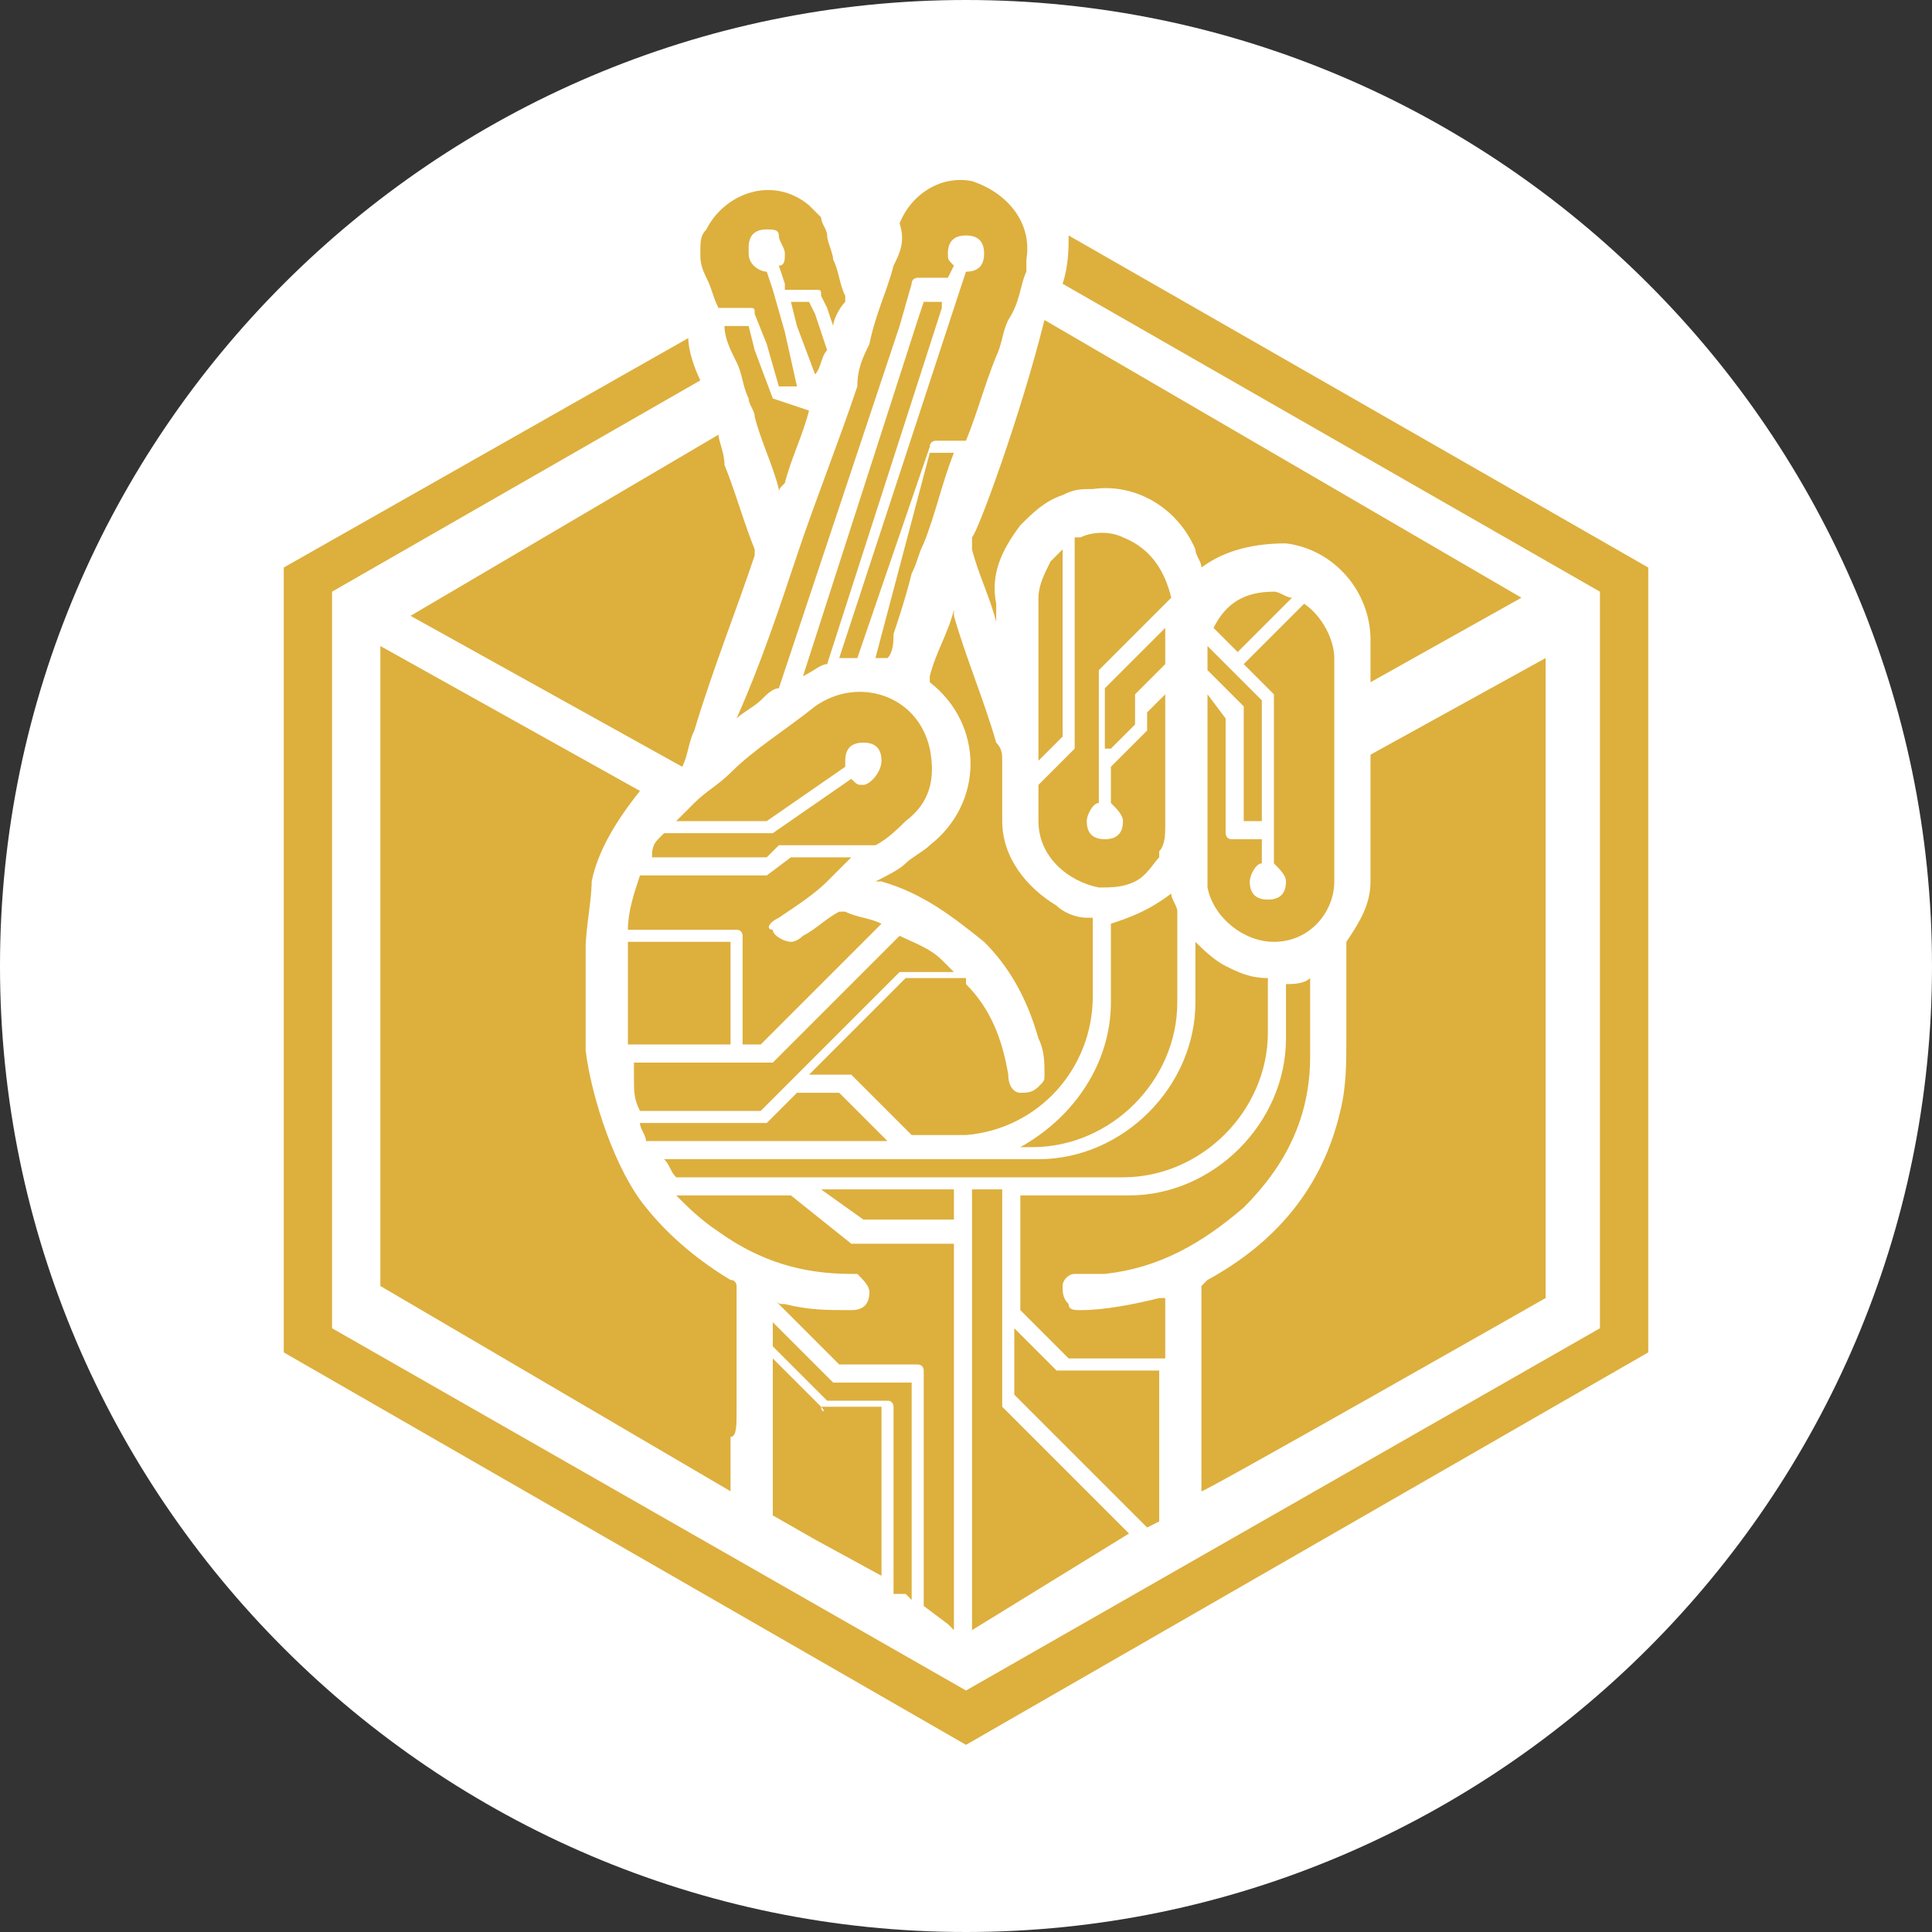 <svg xmlns="http://www.w3.org/2000/svg" viewBox="0 0 32 32">
        <rect x="0" y="0" width="32" height="32" fill="#333333" stroke="none"/>
        <path fill="#fff" d="M32 16c0 8.8-7.2 16-16 16s-16-7.2-16-16 7.2-16 16-16 16 7.2 16 16z"></path>
        <path fill="#ddaf3d" d="M13.7 11c-0.1 0-0.2 0.1-0.4 0.2 0 0 0 0 0 0l1.9-5.9 0.1-0.3h0.3v0.1l-1.9 5.9zM18.4 12.4l0.4-0.4v-0.4c0 0 0-0.1 0-0.1l0.5-0.5c0-0.2 0-0.4 0-0.6l-1 1v1zM16.5 12.3c-0.2-0.7-0.5-1.4-0.7-2.1 0 0 0-0.1 0-0.1s0 0 0 0c-0.1 0.4-0.3 0.7-0.4 1.1 0 0 0 0.1 0 0.1 0.9 0.7 0.9 2 0 2.7-0.1 0.1-0.3 0.2-0.4 0.3s-0.3 0.2-0.5 0.3c0 0 0 0 0.1 0 0.7 0.2 1.2 0.6 1.7 1 0.4 0.4 0.7 0.9 0.9 1.6 0.1 0.2 0.1 0.4 0.1 0.6 0 0.1 0 0.1-0.1 0.2s-0.2 0.1-0.3 0.1c-0.1 0-0.2-0.1-0.2-0.3-0.1-0.6-0.3-1.1-0.7-1.5 0 0 0 0 0-0.1h-1l-1.6 1.6h0.6c0 0 0.1 0 0.1 0l1 1h0.7c0.1 0 0.2 0 0.2 0 1.2-0.1 2.1-1.1 2.1-2.3v-1.3c0 0-0.1 0-0.1 0-0.2 0-0.4-0.1-0.5-0.2-0.5-0.3-0.9-0.8-0.9-1.4 0-0.3 0-0.7 0-1 0-0.1 0-0.2-0.1-0.3v0zM12.9 15.2c0.3-0.2 0.6-0.4 0.8-0.6v0c0.1-0.1 0.2-0.2 0.3-0.3 0 0 0 0 0.1-0.1h-1l-0.4 0.3c0 0 0 0-0.1 0h-2c-0.1 0.3-0.2 0.6-0.2 0.9h1.8c0.1 0 0.1 0.1 0.1 0.1v1.8h0.3l2-2c-0.2-0.1-0.4-0.1-0.6-0.2-0.1 0-0.1 0-0.1 0-0.2 0.1-0.4 0.3-0.6 0.4 0 0-0.1 0.1-0.2 0.1s-0.3-0.1-0.3-0.2c-0.1 0-0.1-0.1 0.1-0.2v0zM11.5 13.3c-0.1 0.1-0.1 0.1-0.2 0.2 0 0-0.1 0.1-0.1 0.1h1.5l1.3-0.9c0 0 0 0 0-0.1 0-0.2 0.1-0.3 0.3-0.3s0.3 0.1 0.3 0.3-0.2 0.4-0.3 0.4c-0.1 0-0.1 0-0.2-0.1l-1.3 0.9c0 0 0 0-0.1 0h-1.7c0 0-0.1 0.1-0.1 0.1-0.1 0.1-0.1 0.2-0.1 0.3h1.9l0.2-0.2h0.1c0 0 0 0 0.1 0h1.4c0.2-0.1 0.4-0.3 0.5-0.4 0.4-0.3 0.5-0.7 0.4-1.2-0.2-0.9-1.2-1.2-1.9-0.7-0.5 0.4-1 0.7-1.4 1.1-0.2 0.2-0.4 0.3-0.6 0.5v0zM17.4 9.3c-0.1 0.2-0.2 0.4-0.2 0.6 0 0.6 0 1.2 0 1.8 0 0.3 0 0.6 0 0.9l0.4-0.4v-3.1c-0.1 0.1-0.1 0.1-0.2 0.2zM18.4 15.3v1.3c0 1-0.6 1.9-1.5 2.4h0.2c1.3 0 2.4-1.1 2.4-2.4v-1.5c0-0.1-0.1-0.2-0.1-0.3 0 0 0 0 0 0s0 0 0 0c-0.4 0.3-0.7 0.4-1 0.5v0zM10.4 15.7c0 0.5 0 1 0 1.5 0 0 0 0.1 0 0.1h1.7v-1.7h-1.7c0 0 0 0.1 0 0.1v0zM15.7 26.9v0l0.1 0.1v-6.4h-1.6c0 0-0.1 0-0.1 0l-1-0.8h-1.9c0.2 0.2 0.4 0.4 0.7 0.6 0.7 0.5 1.4 0.7 2.2 0.7 0.1 0 0.1 0 0.1 0 0.1 0.1 0.2 0.2 0.2 0.3 0 0.2-0.1 0.3-0.3 0.3-0.4 0-0.7 0-1.1-0.1-0.1 0-0.1 0-0.2-0.1l1.1 1.1h1.3c0.1 0 0.1 0.1 0.1 0.1v3.9l0.4 0.3zM15 26.4v0l0.1 0.1v-3.6h-1.2c0 0-0.1 0-0.1 0l-1-1c0 0.1 0 0.3 0 0.4l0.9 0.9h1c0.1 0 0.1 0.1 0.1 0.1v3.1h0.2zM11.9 7.2l-5.1 3 4.5 2.5c0.1-0.2 0.1-0.4 0.2-0.6 0.3-1 0.7-2 1-2.9 0-0.1 0-0.1 0-0.1-0.2-0.5-0.3-0.9-0.5-1.4 0-0.2-0.1-0.4-0.1-0.5v0 0zM25.6 21.5v-10.6l-2.9 1.6c0 0.9 0 2 0 2.1 0 0.4-0.2 0.7-0.4 1 0 0 0 0.1 0 0.1 0 0.5 0 1 0 1.5 0 0.4 0 0.8-0.1 1.2-0.3 1.3-1.1 2.2-2.2 2.8 0 0-0.1 0.1-0.1 0.1 0 0.6 0 1.3 0 1.9 0 0.2 0 0.4 0 0.6 0 0 0 0.1 0 0.1 0 0.2 0 0.3 0 0.5v0 0.3c-0.1 0.1 5.7-3.2 5.7-3.2zM13.6 23.3l-0.8-0.8c0 0.1 0 0.2 0 0.3 0 0.3 0 2.1 0 2.3l0.7 0.4 1.1 0.6v-2.8h-1c0.1 0.1 0 0.1 0 0v0zM12.2 23.4c0-0.2 0-0.3 0-0.5 0-0.5 0-1.1 0-1.6 0 0 0-0.1-0.1-0.1-0.5-0.3-1-0.7-1.4-1.2-0.5-0.6-0.9-1.8-1-2.6 0-0.1 0-0.1 0-0.2 0-0.5 0-1 0-1.5 0-0.3 0.1-0.8 0.1-1.1 0.1-0.5 0.4-1 0.8-1.5l-4.3-2.4v10.6l5.8 3.4v-0.2c0 0 0 0 0 0 0-0.2 0-0.4 0-0.7 0.1 0 0.1-0.2 0.1-0.4zM13.5 6.2v0c0 0.1 0 0 0 0v0c0.1-0.1 0.1-0.3 0.2-0.4l-0.2-0.6-0.1-0.2h-0.3l0.1 0.4 0.3 0.8zM12.8 6.6v0c0 0-0.1 0 0 0l-0.3-0.8-0.1-0.4h-0.4c0 0.2 0.1 0.4 0.2 0.6s0.1 0.4 0.2 0.6c0 0.1 0.1 0.2 0.1 0.3v0c0.1 0.4 0.3 0.8 0.4 1.2 0 0 0 0 0 0.1 0-0.1 0-0.1 0.1-0.2 0.1-0.4 0.3-0.8 0.4-1.2v0l-0.6-0.2c0.1 0 0 0 0 0v0zM18.6 8.9c-0.2-0.1-0.5-0.1-0.7 0 0 0-0.1 0-0.1 0v3.4c0 0 0 0.1 0 0.1l-0.6 0.6c0 0.2 0 0.4 0 0.6 0 0.6 0.5 1 1 1.1 0.2 0 0.4 0 0.6-0.1s0.3-0.3 0.4-0.4c0 0 0-0.1 0-0.1 0.1-0.1 0.1-0.3 0.1-0.4 0-0.3 0-0.6 0-0.8 0-0.5 0-0.9 0-1.4l-0.3 0.3v0.2c0 0 0 0.1 0 0.1l-0.6 0.6v0.6c0.1 0.1 0.2 0.2 0.2 0.3 0 0.2-0.1 0.3-0.3 0.3s-0.3-0.1-0.3-0.3c0-0.1 0.1-0.3 0.2-0.3v-2.1c0 0 0-0.1 0-0.1l1.2-1.2c0 0 0 0 0 0-0.1-0.4-0.3-0.8-0.8-1v0zM12.2 11.9c0 0 0 0 0 0s0 0 0 0c0.1-0.1 0.3-0.2 0.4-0.3s0.2-0.2 0.3-0.2l2-6 0.2-0.7c0-0.1 0.1-0.1 0.1-0.1h0.5l0.1-0.2c-0.1-0.1-0.1-0.1-0.1-0.2 0-0.2 0.1-0.3 0.3-0.3s0.3 0.1 0.3 0.3c0 0.2-0.1 0.3-0.3 0.3l-0.1 0.3-2 6.1c0.1 0 0.2 0 0.3 0l1.2-3.5c0-0.1 0.1-0.1 0.1-0.1h0.5c0.2-0.5 0.3-0.9 0.5-1.4 0.1-0.2 0.1-0.4 0.2-0.6v0c0.2-0.3 0.2-0.6 0.3-0.8 0-0.1 0-0.1 0-0.2 0.1-0.6-0.3-1.1-0.9-1.3-0.5-0.1-1 0.2-1.2 0.7 0.1 0.3 0 0.5-0.1 0.7-0.1 0.4-0.3 0.8-0.4 1.3v0c-0.1 0.2-0.2 0.4-0.2 0.7-0.3 0.9-0.7 1.9-1 2.8s-0.6 1.8-1 2.7v0zM17.8 21.1c0.2 0 0.3 0 0.5 0 0.9-0.1 1.6-0.5 2.3-1.1 0.7-0.7 1.1-1.5 1.1-2.5 0-0.4 0-0.8 0-1.3 0 0 0 0 0 0-0.1 0.1-0.3 0.1-0.4 0.1v0.9c0 1.4-1.2 2.6-2.6 2.6h-1.8v1.9l0.8 0.8h1.6c0-0.3 0-0.6 0-0.9v-0.1c0 0-0.1 0-0.1 0-0.4 0.1-0.9 0.2-1.3 0.2-0.1 0-0.2 0-0.2-0.1-0.1-0.1-0.1-0.2-0.1-0.3s0.1-0.2 0.2-0.2v0zM16.1 8.9c0 0.1 0 0.1 0 0.2 0.1 0.4 0.3 0.8 0.4 1.2 0 0 0 0.1 0 0.1s0-0.1 0-0.1 0-0.2 0-0.3c-0.1-0.5 0.1-0.9 0.4-1.3 0.2-0.2 0.4-0.4 0.7-0.5 0.2-0.1 0.3-0.1 0.5-0.1 0.7-0.1 1.4 0.3 1.7 1 0 0.1 0.1 0.2 0.1 0.3v0c0.4-0.3 0.9-0.4 1.4-0.4 0.8 0.1 1.4 0.8 1.4 1.6 0 0.1 0 0.3 0 0.7l2.5-1.4-7.9-4.6c-0.4 1.6-1.1 3.5-1.2 3.6zM19 25.3v0l0.2-0.1c0-0.3 0-2.2 0-2.5h-1.6c0 0-0.1 0-0.1 0l-0.7-0.7v1.1l2.2 2.2zM18.7 25.4v0l-2.1-2.1c0 0 0-0.1 0-0.1v-3.5h-0.5v7.3l2.6-1.6c0 0.1 0 0 0 0zM11.7 4.6c0.1 0.2 0.1 0.3 0.2 0.5h0.5c0.1 0 0.1 0 0.1 0.1l0.2 0.5 0.2 0.7h0.3l-0.2-0.9-0.2-0.7-0.1-0.3c-0.1 0-0.3-0.1-0.3-0.3 0 0 0 0 0-0.1 0-0.2 0.1-0.3 0.3-0.3 0.1 0 0.2 0 0.2 0.1s0.1 0.2 0.1 0.3c0 0.1 0 0.2-0.1 0.2l0.1 0.3v0.1h0.5c0.1 0 0.1 0 0.1 0.1l0.1 0.2 0.1 0.3c0-0.1 0.1-0.3 0.2-0.4 0 0 0 0 0 0 0-0.1 0-0.1 0-0.1-0.1-0.2-0.1-0.4-0.2-0.6 0-0.1-0.1-0.3-0.1-0.4s-0.1-0.2-0.1-0.3c-0.1-0.1-0.1-0.1-0.2-0.2-0.6-0.5-1.4-0.2-1.7 0.4-0.1 0.1-0.1 0.2-0.1 0.4 0 0.1 0 0.2 0.1 0.4 0 0 0 0 0 0v0zM17.6 4.7v0l8.9 5.1v12.2l-10.5 6-10.5-6v-12.2l6.1-3.5c-0.1-0.2-0.2-0.5-0.2-0.7l-6.7 3.8v13l11.3 6.5 11.3-6.5v-13l-9.6-5.5c0 0.2 0 0.5-0.1 0.8v0zM20 10.9c0 0.1 0 0.1 0 0.2l0.6 0.6c0 0 0 0.1 0 0.1v1.8h0.3v-2l-0.9-0.9c0 0 0 0.1 0 0.2zM14.5 10.9c0.1 0 0.1 0 0.2 0 0 0 0 0 0 0s0 0 0 0c0.1-0.1 0.1-0.3 0.1-0.4 0.1-0.3 0.2-0.6 0.3-1 0.1-0.2 0.1-0.3 0.2-0.5 0.2-0.5 0.3-1 0.5-1.5h-0.4l-0.9 3.4zM15.8 19.7h-2.2l0.7 0.5h1.5v-0.5zM11.8 18.9h2.9l-0.8-0.8h-0.7l-0.5 0.5c0 0-0.1 0-0.1 0h-2c0 0.1 0.1 0.2 0.1 0.3 0.1 0 1.1 0 1.1 0zM20.1 10.4l0.4 0.4 0.9-0.9c-0.1 0-0.2-0.1-0.3-0.1-0.5 0-0.8 0.2-1 0.6zM10.6 18.4h2l2.3-2.3c0 0 0.1 0 0.1 0h0.8c-0.1-0.1-0.1-0.1-0.2-0.2-0.2-0.2-0.5-0.3-0.7-0.4l-2.1 2.1c0 0-0.1 0-0.1 0h-2.2c0 0.1 0 0.2 0 0.2 0 0.3 0 0.4 0.1 0.6v0zM18.6 19.5c1.3 0 2.4-1.1 2.4-2.4v-0.9c-0.3 0-0.5-0.1-0.7-0.2s-0.4-0.3-0.5-0.4v1c0 1.4-1.2 2.6-2.6 2.6h-6.2c0.1 0.1 0.1 0.2 0.2 0.3h7.4zM22.1 13.4c0-0.2 0-0.3 0-0.5s0-0.3 0-0.5c0-0.2 0-0.3 0-0.5 0-0.3 0-0.7 0-1s-0.2-0.7-0.5-0.9l-1 1 0.5 0.5c0 0 0 0.1 0 0.1v2.7c0.1 0.1 0.2 0.2 0.2 0.3 0 0.2-0.1 0.3-0.3 0.3s-0.3-0.1-0.3-0.3c0-0.1 0.1-0.3 0.2-0.3v-0.4h-0.5c-0.1 0-0.1-0.1-0.1-0.1v-1.9l-0.3-0.4c0 0.2 0 0.4 0 0.6v0c0 0.4 0 0.9 0 1.3 0 0.1 0 0.1 0 0.2 0 0.2 0 0.4 0 0.6s0 0.3 0 0.5c0.1 0.5 0.6 0.9 1.1 0.9 0.6 0 1-0.5 1-1 0-0.2 0-0.4 0-0.5 0-0.3 0-0.5 0-0.7v0z"></path>
    </svg>